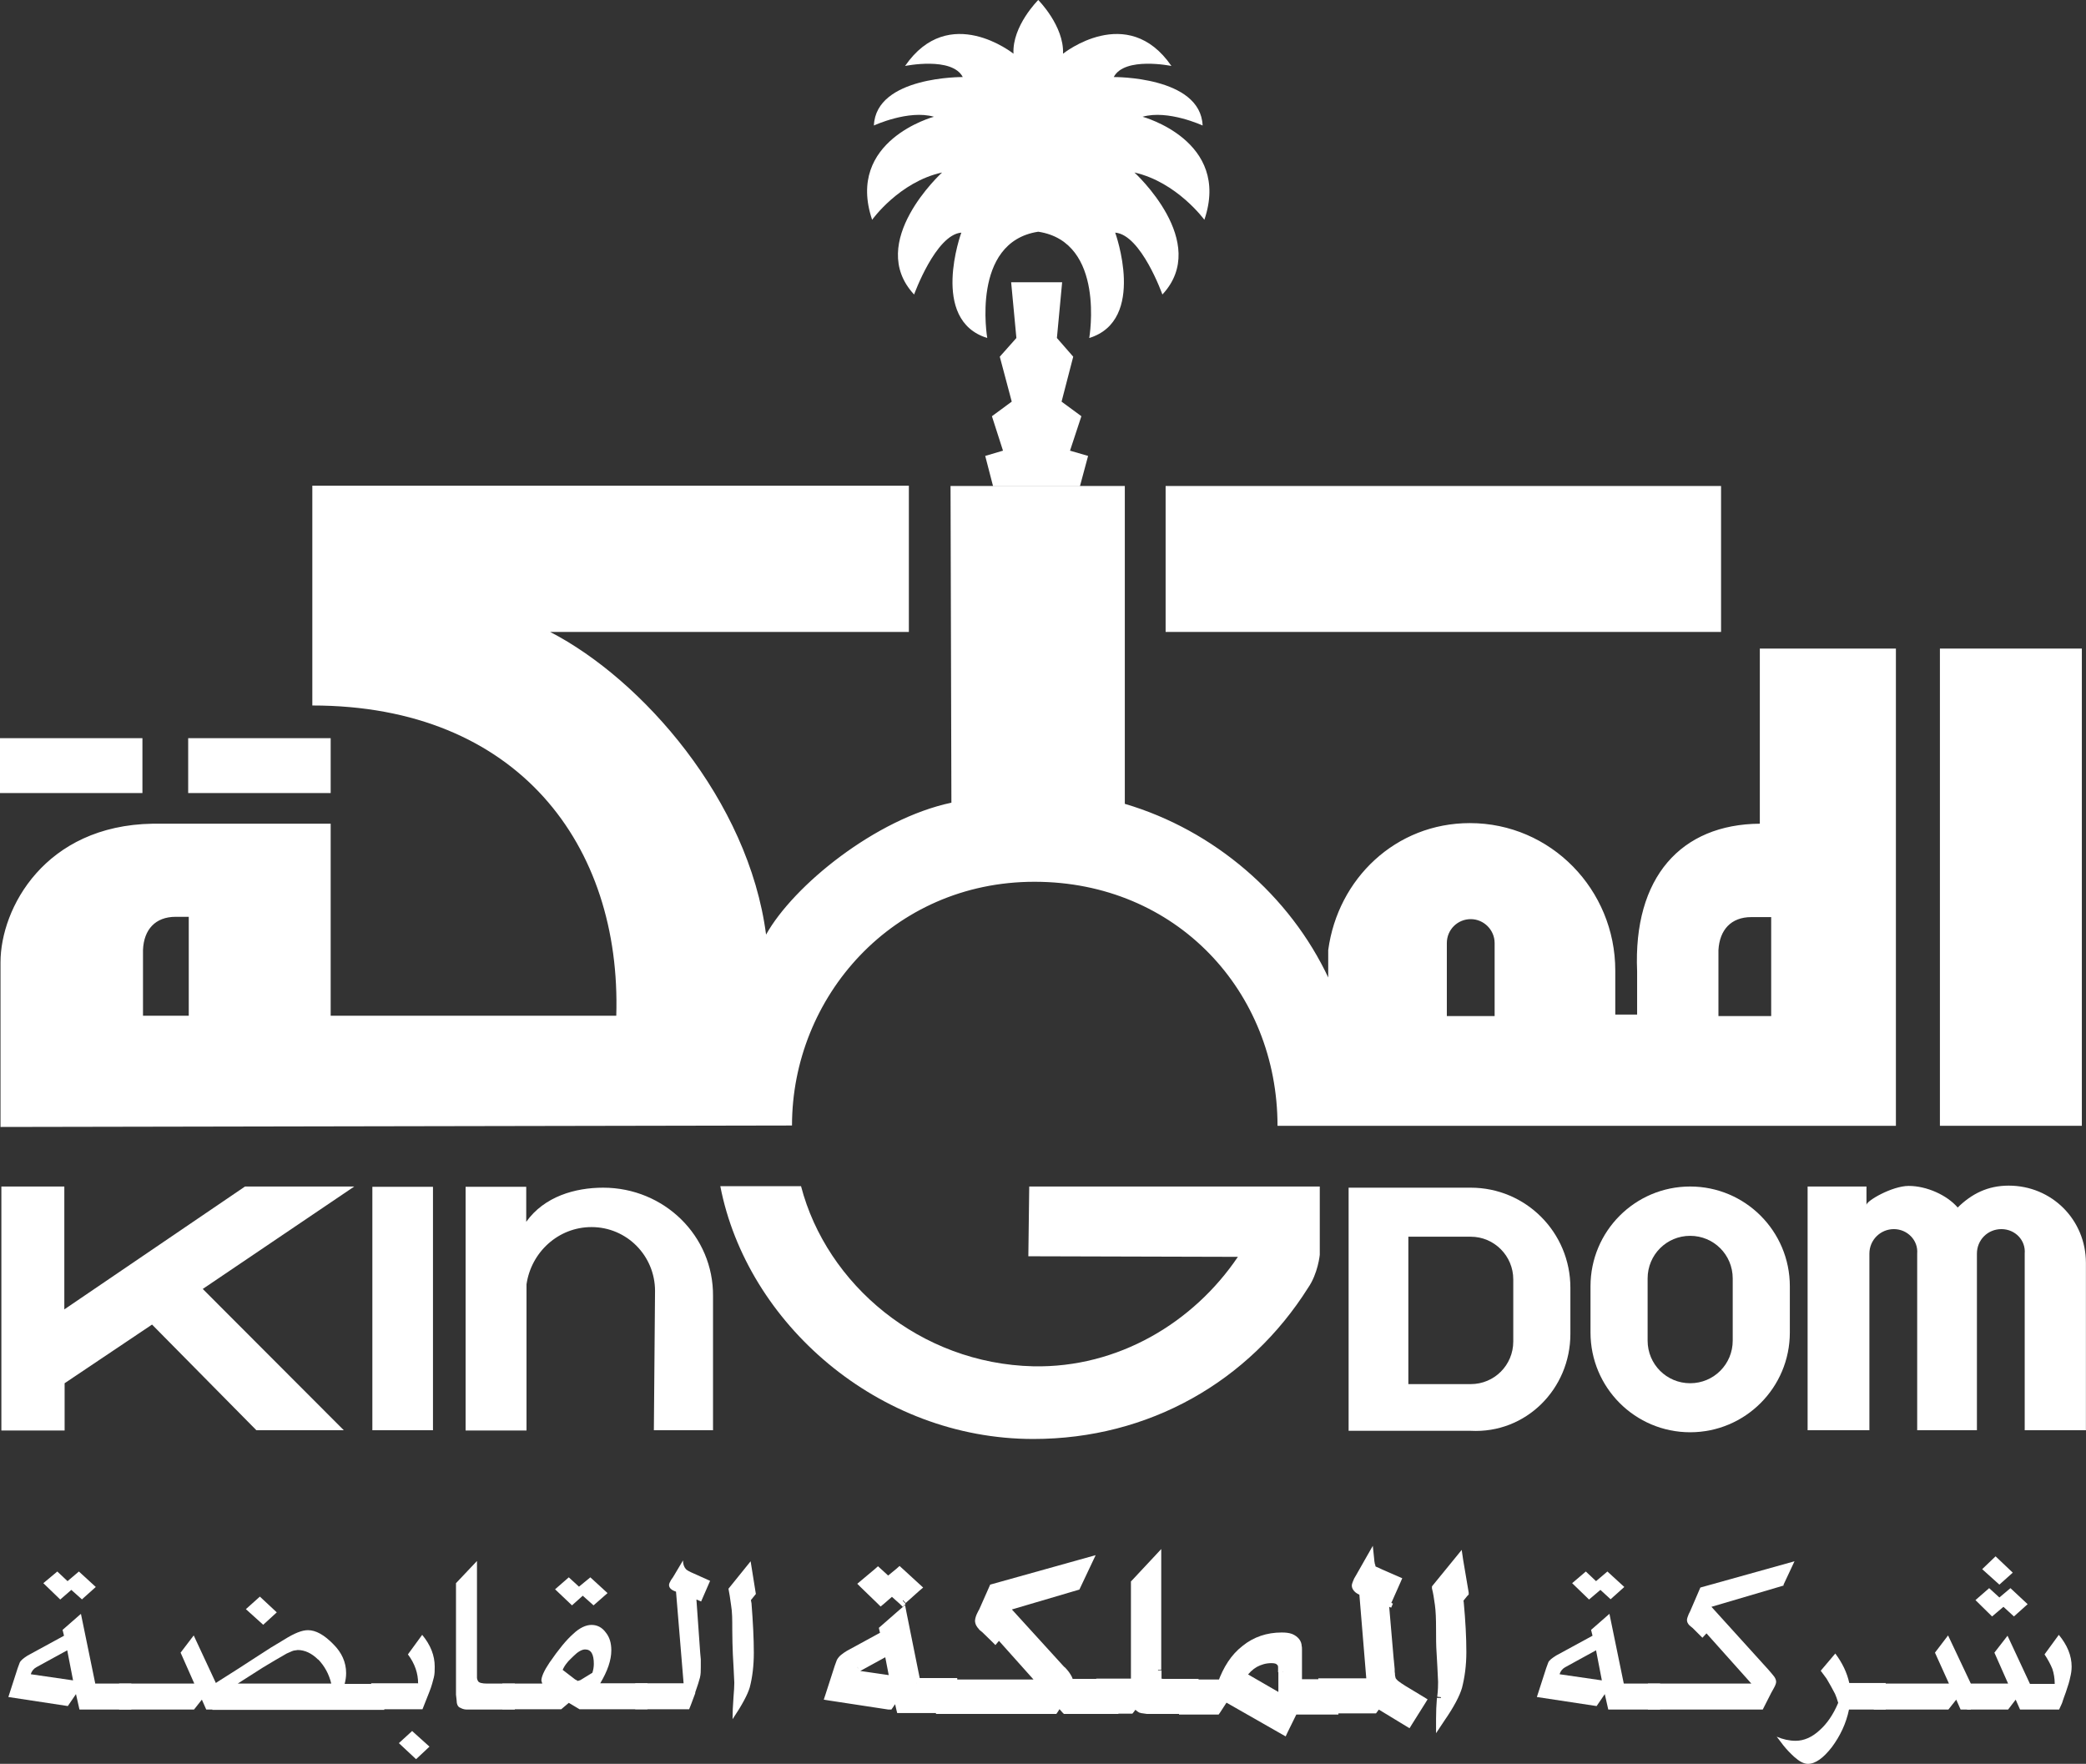 <svg width="123" height="104" viewBox="0 0 123 104" fill="none" xmlns="http://www.w3.org/2000/svg">
<rect x="0" y="0" width="123" height="104" fill="#333333" stroke="none"/>
<g clip-path="url(#clip0_11_10118)">
<path d="M8.398 43.524H-0.005V46.76H8.398V43.524Z" fill="white"/>
<path d="M19.498 43.524H11.096V46.76H19.498V43.524Z" fill="white"/>
<path d="M101.481 28.655H68.73V37.26H101.481V28.655Z" fill="white"/>
<path d="M122.755 38.241H114.386V66.379H122.755V38.241Z" fill="white"/>
<path d="M78.352 57.705C76.067 52.8 71.582 48.945 66.324 47.396V28.655H56.048L56.099 47.328C51.632 48.274 46.786 52.215 45.171 55.106C44.14 47.19 37.868 40.065 32.438 37.26H53.591V28.637H18.416V41.597C30.548 41.597 36.648 49.857 36.338 59.891H19.498V48.567H8.999C2.641 48.67 0.03 53.557 0.03 56.741V66.448L46.7 66.362C46.7 58.789 52.628 51.991 60.997 51.991C69.365 51.991 75.328 58.462 75.328 66.379H111.791V38.241H103.767V48.567C99.127 48.601 96.292 51.716 96.532 57.275V59.822H95.244V57.223C95.244 52.456 91.446 48.532 86.669 48.532C82.305 48.532 78.885 51.802 78.318 56.019V57.705H78.352ZM11.13 54.074V59.891H8.432V56.001C8.484 54.814 9.154 54.057 10.357 54.057H11.13V54.074ZM104.437 54.074V59.908H101.327V56.019C101.395 54.831 102.066 54.074 103.268 54.074H104.437ZM85.312 59.908V55.605C85.312 54.814 85.947 54.194 86.721 54.194C87.494 54.194 88.13 54.831 88.13 55.605V59.908H85.294H85.312Z" fill="white"/>
<path d="M0.081 69.959H3.793V77.204L14.447 69.959H20.89L11.955 75.999L20.272 84.329H15.117L8.965 78.099L3.81 81.558V84.346H0.081V69.959Z" fill="white"/>
<path d="M25.53 69.976H21.956V84.329H25.53V69.976Z" fill="white"/>
<path d="M38.624 76.12C38.624 74.037 36.957 72.351 34.878 72.351C32.919 72.351 31.321 73.831 31.046 75.724V84.346H27.454V69.976H31.029V72.041C32.094 70.544 33.915 70.028 35.565 70.028C39.156 70.028 42.078 72.867 42.043 76.43V84.329H38.555L38.624 76.103V76.12Z" fill="white"/>
<path d="M47.233 69.941C48.745 75.741 54.261 80.405 60.928 80.56C65.928 80.663 70.379 77.978 72.991 74.106L60.636 74.072L60.688 69.959H77.82V73.986C77.82 73.986 77.716 75.087 77.132 75.93C73.661 81.438 67.767 84.845 60.928 84.845C51.786 84.845 44.037 78.013 42.473 69.941H47.25H47.233Z" fill="white"/>
<path d="M97.151 79.046C97.151 80.439 98.268 81.558 99.66 81.558C101.052 81.558 102.169 80.439 102.169 79.046V75.38C102.169 73.986 101.052 72.867 99.66 72.867C98.268 72.867 97.151 73.986 97.151 75.38V79.046ZM93.783 75.844C93.783 72.592 96.412 69.959 99.66 69.959C102.907 69.959 105.537 72.592 105.537 75.844V78.564C105.537 81.816 102.907 84.449 99.66 84.449C96.412 84.449 93.783 81.816 93.783 78.564V75.844Z" fill="white"/>
<path d="M83.043 81.61H86.72C88.112 81.61 89.229 80.491 89.229 79.097V75.431C89.229 74.055 88.112 72.919 86.72 72.919H83.043V81.61ZM79.52 84.346V70.028H86.72C89.968 70.028 92.597 72.661 92.597 75.93V78.65C92.597 81.902 89.968 84.535 86.72 84.363H79.52V84.346Z" fill="white"/>
<path d="M110.056 71.043C110.056 70.802 111.568 69.924 112.547 69.924C113.596 69.924 114.798 70.458 115.434 71.198C116.259 70.389 117.204 69.907 118.441 69.907C120.985 69.907 122.995 71.921 122.995 74.468V84.329H119.386V73.917C119.455 73.125 118.819 72.471 118.012 72.471C117.204 72.471 116.568 73.108 116.568 73.917V84.329H113.046V73.917C113.114 73.125 112.461 72.471 111.671 72.471C110.881 72.471 110.228 73.108 110.228 73.917V84.329H106.585V69.959H110.056V71.043Z" fill="white"/>
<path d="M58.557 28.672L58.093 26.882L59.141 26.572L58.488 24.541L59.657 23.681L58.952 21.031L59.931 19.929L59.622 16.642H62.629L62.32 19.929L63.282 21.031L62.595 23.681L63.763 24.541L63.093 26.572L64.159 26.882L63.677 28.672H58.557Z" fill="white"/>
<path d="M61.203 13.665C57.233 14.284 58.213 19.929 58.213 19.929C54.793 18.879 56.684 13.716 56.684 13.716C55.172 13.837 53.9 17.365 53.9 17.365C51.03 14.284 55.55 10.171 55.55 10.171C53.023 10.722 51.425 12.959 51.425 12.959C49.845 8.278 55.068 6.884 55.068 6.884C53.573 6.454 51.529 7.4 51.529 7.4C51.649 4.492 56.77 4.543 56.77 4.543C56.134 3.322 53.367 3.889 53.367 3.889C55.962 0.12 59.76 3.167 59.76 3.167C59.674 1.532 61.22 0 61.22 0C61.22 0 62.749 1.532 62.681 3.167C62.681 3.167 66.478 0.12 69.073 3.889C69.073 3.889 66.306 3.322 65.671 4.543C65.671 4.543 70.791 4.492 70.912 7.4C70.912 7.4 68.867 6.454 67.372 6.884C67.372 6.884 72.596 8.295 71.015 12.959C71.015 12.959 69.4 10.739 66.891 10.171C66.891 10.171 71.41 14.284 68.54 17.365C68.54 17.365 67.286 13.837 65.757 13.716C65.757 13.716 67.63 18.879 64.227 19.929C64.227 19.929 65.207 14.284 61.237 13.665" fill="white"/>
<path d="M4.841 94.311L4.205 93.743L3.552 94.311L2.555 93.347L3.38 92.659L3.982 93.227L4.652 92.659L5.648 93.571L4.841 94.293V94.311ZM2.143 98.303C1.988 98.389 1.868 98.527 1.817 98.716L4.308 99.078L3.964 97.305L2.143 98.303ZM5.614 99.267H7.745V100.799H4.686L4.48 99.887L3.999 100.592L0.493 100.059L1.043 98.355L1.164 98.028C1.232 97.89 1.387 97.77 1.628 97.615L3.775 96.445L3.69 96.101L4.772 95.154L5.614 99.25V99.267Z" fill="white"/>
<path d="M12.161 100.799L11.903 100.214L11.439 100.799H7.023V99.267H11.457L10.649 97.443L11.422 96.428L12.745 99.267V100.799H12.161Z" fill="white"/>
<path d="M15.529 95.808L14.498 94.879L15.323 94.139L16.32 95.068L15.529 95.791V95.808ZM18.76 97.856C18.382 97.477 17.969 97.288 17.557 97.288L17.316 97.323C17.196 97.357 17.076 97.426 16.904 97.495C16.749 97.581 16.526 97.718 16.251 97.873L15.529 98.303L14.017 99.267H19.533C19.395 98.699 19.138 98.235 18.76 97.839M12.694 99.25L14.103 98.355L15.031 97.753L15.993 97.133L16.766 96.668C17.368 96.29 17.814 96.118 18.158 96.118C18.622 96.118 19.12 96.393 19.67 96.961C20.151 97.443 20.409 98.011 20.409 98.648C20.409 98.889 20.375 99.078 20.323 99.284H22.66V100.816H12.522V99.284L12.711 99.25H12.694Z" fill="white"/>
<path d="M24.31 102.072L25.324 102.985L24.533 103.725L23.519 102.778L24.31 102.055V102.072ZM24.654 99.267C24.654 98.665 24.465 98.097 24.052 97.546L24.894 96.393C25.392 96.996 25.633 97.615 25.633 98.269C25.633 98.493 25.633 98.699 25.581 98.906C25.53 99.095 25.461 99.405 25.306 99.784L24.911 100.782H21.887V99.25H24.636L24.654 99.267Z" fill="white"/>
<path d="M27.919 100.799H27.558C27.42 100.799 27.3 100.782 27.145 100.696C26.991 100.644 26.922 100.472 26.922 100.231L26.887 99.921V93.347L28.125 92.039V98.94C28.125 98.94 28.142 99.061 28.193 99.13C28.245 99.216 28.417 99.267 28.726 99.267H30.358V100.799H27.919Z" fill="white"/>
<path d="M35.015 98.114C35.015 97.546 34.861 97.254 34.5 97.254C34.311 97.254 34.07 97.391 33.812 97.65C33.658 97.804 33.52 97.925 33.434 98.045C33.331 98.166 33.245 98.303 33.177 98.458L33.916 99.026C33.916 99.026 34.001 99.061 34.07 99.112L34.225 99.061L34.929 98.63C34.981 98.476 35.015 98.286 35.015 98.097M34.998 94.655L34.362 94.087L33.727 94.655L32.73 93.708L33.538 93.003L34.139 93.553L34.809 93.003L35.823 93.932L34.998 94.655ZM29.62 100.799V99.267H31.974L31.922 99.095C31.922 98.871 32.077 98.51 32.403 98.028C32.936 97.254 33.4 96.686 33.795 96.341C34.173 95.98 34.551 95.808 34.878 95.808C35.204 95.808 35.496 95.946 35.72 96.255C35.943 96.531 36.046 96.875 36.046 97.305C36.046 97.89 35.823 98.527 35.393 99.25H38.177V100.782H34.173L33.538 100.403L33.091 100.782H29.62V100.799Z" fill="white"/>
<path d="M41.356 94.431L41.064 94.311L41.287 97.46L41.322 97.839V98.011V98.321C41.322 98.527 41.322 98.716 41.27 98.923C41.218 99.112 41.133 99.405 40.995 99.784V99.835L40.737 100.524L40.634 100.782H37.455V99.25H40.308L39.861 93.846C39.603 93.76 39.449 93.64 39.449 93.45C39.449 93.381 39.5 93.278 39.569 93.158L39.689 92.986L40.273 92.005C40.273 92.211 40.325 92.383 40.445 92.521C40.514 92.59 40.669 92.676 40.875 92.762L41.871 93.209L41.339 94.431H41.356Z" fill="white"/>
<path d="M43.246 100.128C43.281 99.715 43.298 99.405 43.298 99.216C43.263 98.579 43.246 98.011 43.212 97.546C43.195 97.099 43.178 96.617 43.178 96.101C43.178 95.516 43.178 95.034 43.109 94.655C43.057 94.259 43.006 93.932 42.954 93.674L44.26 92.056L44.569 93.984L44.277 94.345L44.312 94.534C44.398 95.636 44.449 96.6 44.449 97.443C44.449 98.217 44.363 98.906 44.209 99.491C44.088 99.904 43.762 100.524 43.195 101.367C43.195 100.988 43.212 100.575 43.246 100.145" fill="white"/>
<path d="M53.264 94.311L52.629 93.743L51.975 94.311L50.979 93.347L51.804 92.659L52.405 93.227L53.075 92.659L54.072 93.571L53.264 94.294V94.311ZM50.549 98.304C50.377 98.39 50.274 98.527 50.223 98.717L52.714 99.078L52.371 97.305L50.549 98.304ZM54.02 99.267H56.151V100.799H53.093L52.886 99.887L52.405 100.593L48.9 100.059L49.45 98.355L49.57 98.028C49.621 97.891 49.793 97.77 50.034 97.615L52.182 96.445L52.096 96.101L53.178 95.154L54.02 99.25V99.267Z" fill="white"/>
<path d="M53.264 94.311L53.436 94.104L52.8 93.536L52.628 93.382L52.456 93.536L51.803 94.104L51.975 94.311L52.164 94.121L51.168 93.158L50.979 93.347L51.151 93.554L51.958 92.865L51.786 92.659L51.597 92.848L52.371 93.571L52.542 93.416L53.213 92.865L53.041 92.659L52.869 92.865L53.865 93.777L54.037 93.588L53.865 93.399L53.058 94.121L53.23 94.328L53.402 94.517L54.209 93.794L54.433 93.605L53.213 92.487L53.041 92.332L52.869 92.487L52.199 93.037L52.371 93.244L52.542 93.055L51.941 92.504L51.769 92.349L51.597 92.504L50.549 93.382L50.755 93.588L51.752 94.552L51.924 94.724L52.113 94.569L52.766 94.001L52.594 93.794L52.422 94.001L53.058 94.569L53.23 94.741L53.402 94.569L53.23 94.38L53.264 94.311ZM50.549 98.303L50.412 98.063C50.205 98.183 50.016 98.372 49.965 98.648L49.896 98.923L50.171 98.975L53.041 99.405L52.972 99.026L52.628 97.254L52.56 96.892L50.429 98.063L50.566 98.303L50.687 98.544L52.508 97.546L52.388 97.305L52.13 97.357L52.474 99.13L52.731 99.078L52.766 98.82L50.274 98.458L50.24 98.717L50.498 98.768C50.515 98.665 50.566 98.613 50.687 98.527L50.549 98.286V98.303ZM54.02 99.267V99.543H56.151V99.267H55.876V100.799H56.151V100.541H53.092V100.799L53.35 100.747L53.144 99.835L53.006 99.233L52.663 99.732L52.181 100.438L52.405 100.592L52.439 100.334L48.917 99.801L48.882 100.059L49.14 100.145L49.69 98.441L49.81 98.114L49.553 98.028L49.793 98.131C49.793 98.131 49.827 98.08 49.879 98.028C49.931 97.977 50.034 97.908 50.154 97.839L50.016 97.615L50.137 97.856L52.285 96.686L52.474 96.582L52.422 96.376L52.336 96.032L52.078 96.101L52.25 96.307L53.333 95.361L53.161 95.154L52.903 95.206L53.745 99.302L53.797 99.508H54.02V99.233L54.278 99.181L53.453 95.085L53.367 94.638L53.023 94.93L51.941 95.877L51.821 95.98L51.855 96.135L51.941 96.479L52.199 96.41L52.078 96.169L49.931 97.34C49.793 97.426 49.69 97.495 49.587 97.581C49.484 97.667 49.415 97.753 49.346 97.873L49.226 98.2L48.676 99.904L48.573 100.214L48.882 100.265L52.388 100.799H52.56L52.645 100.679L53.127 99.973L52.903 99.818L52.645 99.887L52.852 100.799L52.903 101.005H56.443V98.94H54.037V99.198L54.02 99.267Z" fill="white"/>
<path d="M55.447 99.267H61.547L58.9 96.307L58.677 96.565L58.093 95.997L57.904 95.843C57.801 95.739 57.732 95.636 57.732 95.516C57.732 95.429 57.783 95.309 57.835 95.171L57.921 94.999L58.54 93.605L64.09 92.073L63.437 93.468L59.175 94.724L62.56 98.441C62.87 98.768 63.007 99.026 63.007 99.164V99.25H65.654V100.782H62.836L62.423 100.317L62.131 100.782H55.464V99.25L55.447 99.267Z" fill="white"/>
<path d="M55.446 99.267V99.543H62.148L59.089 96.135L58.883 95.911L58.694 96.152L58.471 96.41L58.677 96.582L58.866 96.393L58.282 95.825L58.093 95.67L57.921 95.877L58.11 95.688C58.024 95.602 58.024 95.567 58.024 95.55C58.024 95.55 58.058 95.412 58.11 95.326L58.196 95.154L58.814 93.743L58.574 93.64L58.643 93.898L64.193 92.366L64.124 92.108L63.884 91.987L63.231 93.381L63.471 93.502L63.402 93.244L59.141 94.5L58.728 94.621L59.021 94.93L62.389 98.648C62.526 98.803 62.629 98.923 62.698 99.026C62.732 99.078 62.749 99.112 62.749 99.147V99.181H63.007L62.749 99.129V99.216L62.663 99.543H65.653V99.267H65.379V100.799H65.653V100.541H62.835V100.799L63.042 100.627L62.629 100.162L62.389 99.887L62.2 100.197L61.907 100.661L62.131 100.799V100.541H55.464V100.799H55.721V99.267H55.464H55.189V101.057H62.285L62.371 100.937L62.663 100.472L62.44 100.334L62.234 100.506L62.646 100.971L62.732 101.057H65.946V98.992H63.007V99.267L63.265 99.319V99.233L63.282 99.216C63.282 99.043 63.231 98.906 63.145 98.768C63.059 98.613 62.938 98.458 62.767 98.286L62.578 98.476L62.767 98.303L59.382 94.586L59.192 94.758L59.261 95.016L63.523 93.76L63.643 93.726L63.694 93.622L64.605 91.695L58.505 93.399L58.385 93.433L58.333 93.553L57.715 94.948L57.955 95.051L57.715 94.93L57.629 95.102C57.56 95.24 57.508 95.378 57.491 95.55C57.491 95.774 57.611 95.946 57.732 96.066V96.083L57.921 96.238L58.093 96.032L57.904 96.221L58.488 96.789L58.694 96.996L58.883 96.772L59.106 96.514L58.9 96.341L58.694 96.514L61.34 99.474L61.529 99.302V99.026H55.154V99.302H55.429L55.446 99.267Z" fill="white"/>
<path d="M68.283 98.493V98.94C68.283 99.164 68.42 99.267 68.695 99.267H70.482V100.799H67.733L67.372 100.747C67.2 100.678 67.08 100.541 67.028 100.317L66.685 100.782H64.932L64.966 99.25H67.028V93.364L68.283 92.022V98.458V98.493Z" fill="white"/>
<path d="M68.283 98.493H68.008V98.94C68.008 99.112 68.077 99.284 68.214 99.405C68.352 99.508 68.523 99.543 68.678 99.543H70.465V99.267H70.19V100.799H70.465V100.541H67.716V100.799L67.75 100.541L67.389 100.489L67.355 100.747L67.458 100.506C67.458 100.506 67.372 100.455 67.338 100.42C67.32 100.386 67.286 100.352 67.269 100.265L67.149 99.663L66.788 100.162L66.444 100.627L66.65 100.782V100.524H64.898V100.782H65.172L65.207 99.267H64.932V99.525H67.252V93.364H66.977L67.166 93.536L68.403 92.211L68.214 92.022H67.939V98.458H68.472V91.334L68.008 91.833L66.753 93.175L66.685 93.244V99.25H66.96V98.975H64.64V99.233L64.606 100.765V101.04H66.771L66.856 100.937L67.2 100.472L66.977 100.317L66.719 100.369C66.753 100.506 66.805 100.644 66.891 100.747C66.977 100.851 67.097 100.937 67.2 100.988H67.235L67.269 101.006L67.63 101.057H70.671V98.992H68.626C68.523 98.992 68.489 98.975 68.489 98.975C68.489 98.975 68.489 98.975 68.489 98.94V98.493H68.231H68.283Z" fill="white"/>
<path d="M75.637 98.579V98.321C75.637 97.959 75.397 97.787 74.967 97.787C74.245 97.787 73.644 98.131 73.197 98.803L75.637 100.214V98.579ZM78.662 100.799H76.273L75.689 101.986L72.218 100.007L71.702 100.799H69.778V99.267H72.063C72.372 98.39 72.819 97.701 73.438 97.219C74.039 96.72 74.761 96.496 75.568 96.496C75.981 96.496 76.273 96.6 76.41 96.806C76.462 96.875 76.479 96.961 76.479 97.047C76.496 97.116 76.513 97.323 76.513 97.615V99.267H78.662V100.799Z" fill="white"/>
<path d="M75.637 98.579H75.912V98.321C75.912 98.08 75.826 97.856 75.637 97.701C75.465 97.564 75.225 97.512 74.967 97.512C74.555 97.512 74.177 97.598 73.85 97.804C73.506 97.994 73.231 98.286 72.974 98.648L72.819 98.889L73.06 99.026L75.912 100.678V98.596H75.379V100.231H75.637L75.775 99.99L73.335 98.579L73.197 98.803L73.42 98.957C73.627 98.648 73.867 98.424 74.108 98.286C74.365 98.149 74.641 98.062 74.967 98.062C75.156 98.062 75.259 98.097 75.293 98.149C75.345 98.183 75.362 98.217 75.362 98.338V98.596H75.62L75.637 98.579ZM78.661 100.799V100.541H76.101L76.032 100.696L75.448 101.883L75.689 102.004L75.826 101.78L72.355 99.801L72.132 99.68L71.994 99.887L71.479 100.678L71.702 100.816V100.558H69.778V100.816H70.052V99.284H69.778V99.56H72.252L72.321 99.388C72.613 98.544 73.042 97.908 73.609 97.46C74.159 97.013 74.812 96.789 75.568 96.789C75.757 96.789 75.895 96.806 75.998 96.841C76.101 96.875 76.153 96.927 76.187 96.978L76.41 96.823L76.187 96.961C76.187 96.961 76.221 97.03 76.221 97.047V97.099C76.221 97.099 76.239 97.168 76.239 97.271C76.239 97.357 76.239 97.477 76.239 97.615V99.543H78.661V99.267H78.386V100.799H78.661H78.919V99.009H76.496V99.284H76.771V97.632C76.771 97.477 76.771 97.357 76.771 97.254C76.771 97.15 76.771 97.082 76.737 97.013L76.479 97.064H76.754C76.754 96.927 76.703 96.789 76.634 96.686C76.531 96.531 76.359 96.41 76.187 96.341C75.998 96.273 75.809 96.255 75.568 96.255C74.709 96.255 73.919 96.514 73.266 97.047C72.596 97.564 72.132 98.303 71.805 99.216L72.063 99.302V99.026H69.52V101.092H71.857L71.943 100.971L72.458 100.179L72.235 100.042L72.097 100.265L75.568 102.245L75.809 102.382L75.929 102.124L76.513 100.937L76.273 100.816V101.092H78.919V100.816H78.661V100.799Z" fill="white"/>
<path d="M81.841 94.448L81.548 94.328L81.858 97.908L81.909 98.476C81.909 98.579 81.909 98.699 81.944 98.803C81.944 98.906 81.978 98.992 81.995 99.078C82.064 99.25 82.287 99.439 82.683 99.68L83.765 100.351L82.975 101.608L81.188 100.524L80.947 100.833H77.957V99.302H80.809L80.38 93.898C80.105 93.794 79.95 93.674 79.95 93.553C79.95 93.502 80.002 93.381 80.071 93.244L80.191 93.037L80.758 92.039C80.775 92.28 80.827 92.452 80.895 92.521C80.947 92.607 81.153 92.71 81.428 92.831L82.356 93.244L81.806 94.483L81.841 94.448Z" fill="white"/>
<path d="M81.841 94.448L81.944 94.207L81.651 94.07L81.239 93.881L81.583 97.908L81.651 98.476L81.909 98.441H81.651C81.651 98.544 81.651 98.682 81.686 98.837L81.944 98.768L81.669 98.803C81.686 98.923 81.72 99.026 81.737 99.112V99.164C81.806 99.302 81.892 99.422 82.029 99.543C82.167 99.663 82.322 99.766 82.528 99.904L83.61 100.558L83.748 100.334L83.525 100.197L82.734 101.453L82.957 101.591L83.095 101.367L81.308 100.283L81.102 100.162L80.964 100.352L80.724 100.661L80.93 100.816V100.541H77.94V100.816H78.198V99.284H77.94V99.543H81.084V99.25L80.621 93.846V93.674L80.449 93.622C80.328 93.571 80.242 93.536 80.208 93.502H80.191V93.485L80.139 93.519H80.208V93.485L80.139 93.519H80.208V93.536C80.208 93.519 80.242 93.416 80.294 93.33L80.053 93.209L80.277 93.347L80.397 93.141L80.964 92.142L80.724 92.005H80.449C80.449 92.16 80.483 92.28 80.517 92.383C80.552 92.487 80.586 92.59 80.689 92.676L80.878 92.487L80.655 92.624C80.741 92.745 80.827 92.796 80.93 92.848C81.033 92.9 81.153 92.968 81.308 93.02L82.236 93.433L82.339 93.192L82.098 93.089L81.548 94.328L81.789 94.431L82.029 94.534L82.579 93.295L82.683 93.055L82.442 92.951L81.497 92.538C81.359 92.469 81.239 92.418 81.153 92.383L81.067 92.332L81.033 92.366L81.084 92.332L81.05 92.366L81.102 92.332V92.297L81.067 92.28L81.033 92.332L81.084 92.297L81.05 92.332L81.102 92.297C81.102 92.297 81.084 92.263 81.067 92.211C81.067 92.16 81.033 92.073 81.033 91.97L80.947 91.144L80.535 91.867L79.968 92.865L79.847 93.072C79.813 93.158 79.778 93.227 79.761 93.278C79.744 93.347 79.71 93.399 79.71 93.485C79.71 93.657 79.813 93.794 79.916 93.881C80.019 93.967 80.156 94.035 80.311 94.087L80.397 93.829H80.139L80.586 99.25H80.844V98.957H77.734V101.023H81.136L81.445 100.61L81.239 100.455L81.102 100.679L83.112 101.9L83.25 101.677L84.04 100.42L84.177 100.197L83.954 100.059L82.871 99.405C82.683 99.284 82.545 99.198 82.442 99.112C82.339 99.026 82.305 98.957 82.287 98.94L82.047 99.044L82.305 98.992C82.287 98.889 82.253 98.82 82.253 98.734V98.682C82.236 98.63 82.236 98.527 82.236 98.441V98.407L82.184 97.856L81.926 97.891H82.184L81.875 94.294H81.6L81.497 94.552L82.029 94.793L82.133 94.552L81.892 94.448H81.841Z" fill="white"/>
<path d="M84.968 100.128C85.002 99.715 85.019 99.405 85.019 99.216C84.985 98.579 84.968 98.011 84.933 97.546C84.933 97.099 84.899 96.617 84.899 96.101C84.899 95.516 84.899 95.034 84.83 94.655C84.779 94.259 84.727 93.932 84.676 93.674L85.982 92.056L86.291 93.984L85.999 94.345L86.033 94.534C86.119 95.636 86.188 96.6 86.188 97.443C86.188 98.217 86.102 98.906 85.947 99.491C85.827 99.904 85.501 100.524 84.933 101.367C84.933 100.988 84.933 100.575 84.985 100.145" fill="white"/>
<path d="M84.968 100.128L85.226 100.162C85.26 99.749 85.277 99.439 85.277 99.233C85.243 98.579 85.226 98.028 85.191 97.546H84.934H85.209C85.209 97.099 85.174 96.617 85.174 96.101C85.174 95.498 85.174 95.016 85.106 94.603C85.054 94.19 85.002 93.881 84.951 93.605L84.693 93.657L84.899 93.829L86.205 92.211L85.999 92.039L85.741 92.073L86.051 94.001L86.308 93.967L86.102 93.794L85.81 94.156L85.724 94.242V94.362L85.776 94.552L86.033 94.517H85.776C85.862 95.636 85.93 96.6 85.93 97.426C85.93 98.183 85.844 98.854 85.69 99.405C85.587 99.766 85.277 100.386 84.71 101.195L84.934 101.35H85.209C85.209 100.971 85.209 100.575 85.26 100.145L85.002 100.111H84.727C84.693 100.524 84.676 100.937 84.676 101.333V102.193L85.157 101.47C85.741 100.627 86.068 99.99 86.205 99.525C86.36 98.923 86.463 98.218 86.463 97.409C86.463 96.548 86.411 95.567 86.308 94.466L86.274 94.259L86.016 94.294L86.222 94.466L86.514 94.104L86.6 94.018V93.898L86.274 91.97L86.188 91.385L85.81 91.85L84.504 93.45L84.435 93.536V93.657C84.504 93.915 84.556 94.242 84.607 94.621C84.659 94.982 84.676 95.464 84.676 96.032C84.676 96.548 84.676 97.047 84.71 97.495C84.745 97.977 84.762 98.527 84.796 99.164C84.796 99.336 84.796 99.646 84.745 100.042L85.019 100.076L84.968 100.128Z" fill="white"/>
<path d="M94.986 94.311L94.367 93.743L93.697 94.311L92.701 93.347L93.508 92.659L94.11 93.227L94.78 92.659L95.776 93.571L94.969 94.294L94.986 94.311ZM92.288 98.304C92.133 98.39 92.013 98.527 91.962 98.717L94.453 99.078L94.11 97.305L92.288 98.304ZM95.759 99.267H97.89V100.799H94.831L94.625 99.887L94.144 100.593L90.621 100.059L91.171 98.355L91.291 98.028C91.343 97.891 91.515 97.77 91.755 97.615L93.903 96.445L93.817 96.101L94.9 95.154L95.742 99.25L95.759 99.267Z" fill="white"/>
<path d="M105.176 93.485L100.914 94.741L104.282 98.458C104.437 98.63 104.557 98.785 104.626 98.871C104.695 98.975 104.729 99.078 104.729 99.164C104.729 99.233 104.695 99.353 104.609 99.508L104.437 99.818L103.939 100.799H97.168V99.267H103.268L100.622 96.307L100.382 96.565L99.814 95.997L99.626 95.843C99.522 95.739 99.471 95.636 99.471 95.516C99.471 95.429 99.522 95.309 99.574 95.171L99.66 94.999L100.261 93.605L105.812 92.056L105.159 93.45L105.176 93.485Z" fill="white"/>
<path d="M111.19 99.267V100.799H109.025C108.853 101.625 108.509 102.348 108.011 103.019C107.513 103.656 107.049 104 106.602 104C106.361 104 106.104 103.862 105.794 103.587C105.588 103.398 105.365 103.174 105.159 102.916L104.884 102.554L104.763 102.399C105.124 102.554 105.502 102.64 105.88 102.64C106.361 102.64 106.843 102.434 107.289 102.021C107.736 101.625 108.097 101.092 108.389 100.403C108.32 100.162 108.252 99.99 108.2 99.87C108.131 99.749 108.063 99.612 107.96 99.422C107.856 99.25 107.771 99.095 107.702 98.975C107.616 98.854 107.496 98.699 107.358 98.51L108.217 97.495C108.63 98.045 108.905 98.613 109.042 99.233H111.19V99.267Z" fill="white"/>
<path d="M115.606 100.799L115.349 100.214L114.885 100.799H110.486V99.267H114.919L114.094 97.443L114.867 96.428L116.208 99.267V100.799H115.606Z" fill="white"/>
<path d="M117.892 93.433L116.878 92.521L117.668 91.764L118.682 92.727L117.892 93.433ZM118.751 95.309L118.132 94.741L117.462 95.309L116.482 94.345L117.29 93.64L117.892 94.19L118.545 93.64L119.558 94.586L118.751 95.309ZM118.407 99.267L117.599 97.443L118.373 96.445L119.696 99.284H121.156C121.156 98.975 121.105 98.665 121.019 98.407C120.916 98.149 120.761 97.856 120.555 97.546L121.397 96.393C121.895 96.996 122.153 97.615 122.153 98.269C122.153 98.493 122.119 98.699 122.067 98.906C122.033 99.095 121.947 99.388 121.809 99.784C121.723 100.024 121.655 100.197 121.62 100.317C121.62 100.351 121.552 100.506 121.414 100.799H119.112L118.854 100.214L118.407 100.799H115.984L115.933 99.267H118.441H118.407Z" fill="white"/>
</g>
<defs>
<clipPath id="clip0_11_10118">
<rect width="123" height="104" fill="white" transform="translate(-0.005)"/>
</clipPath>
</defs>
</svg>
